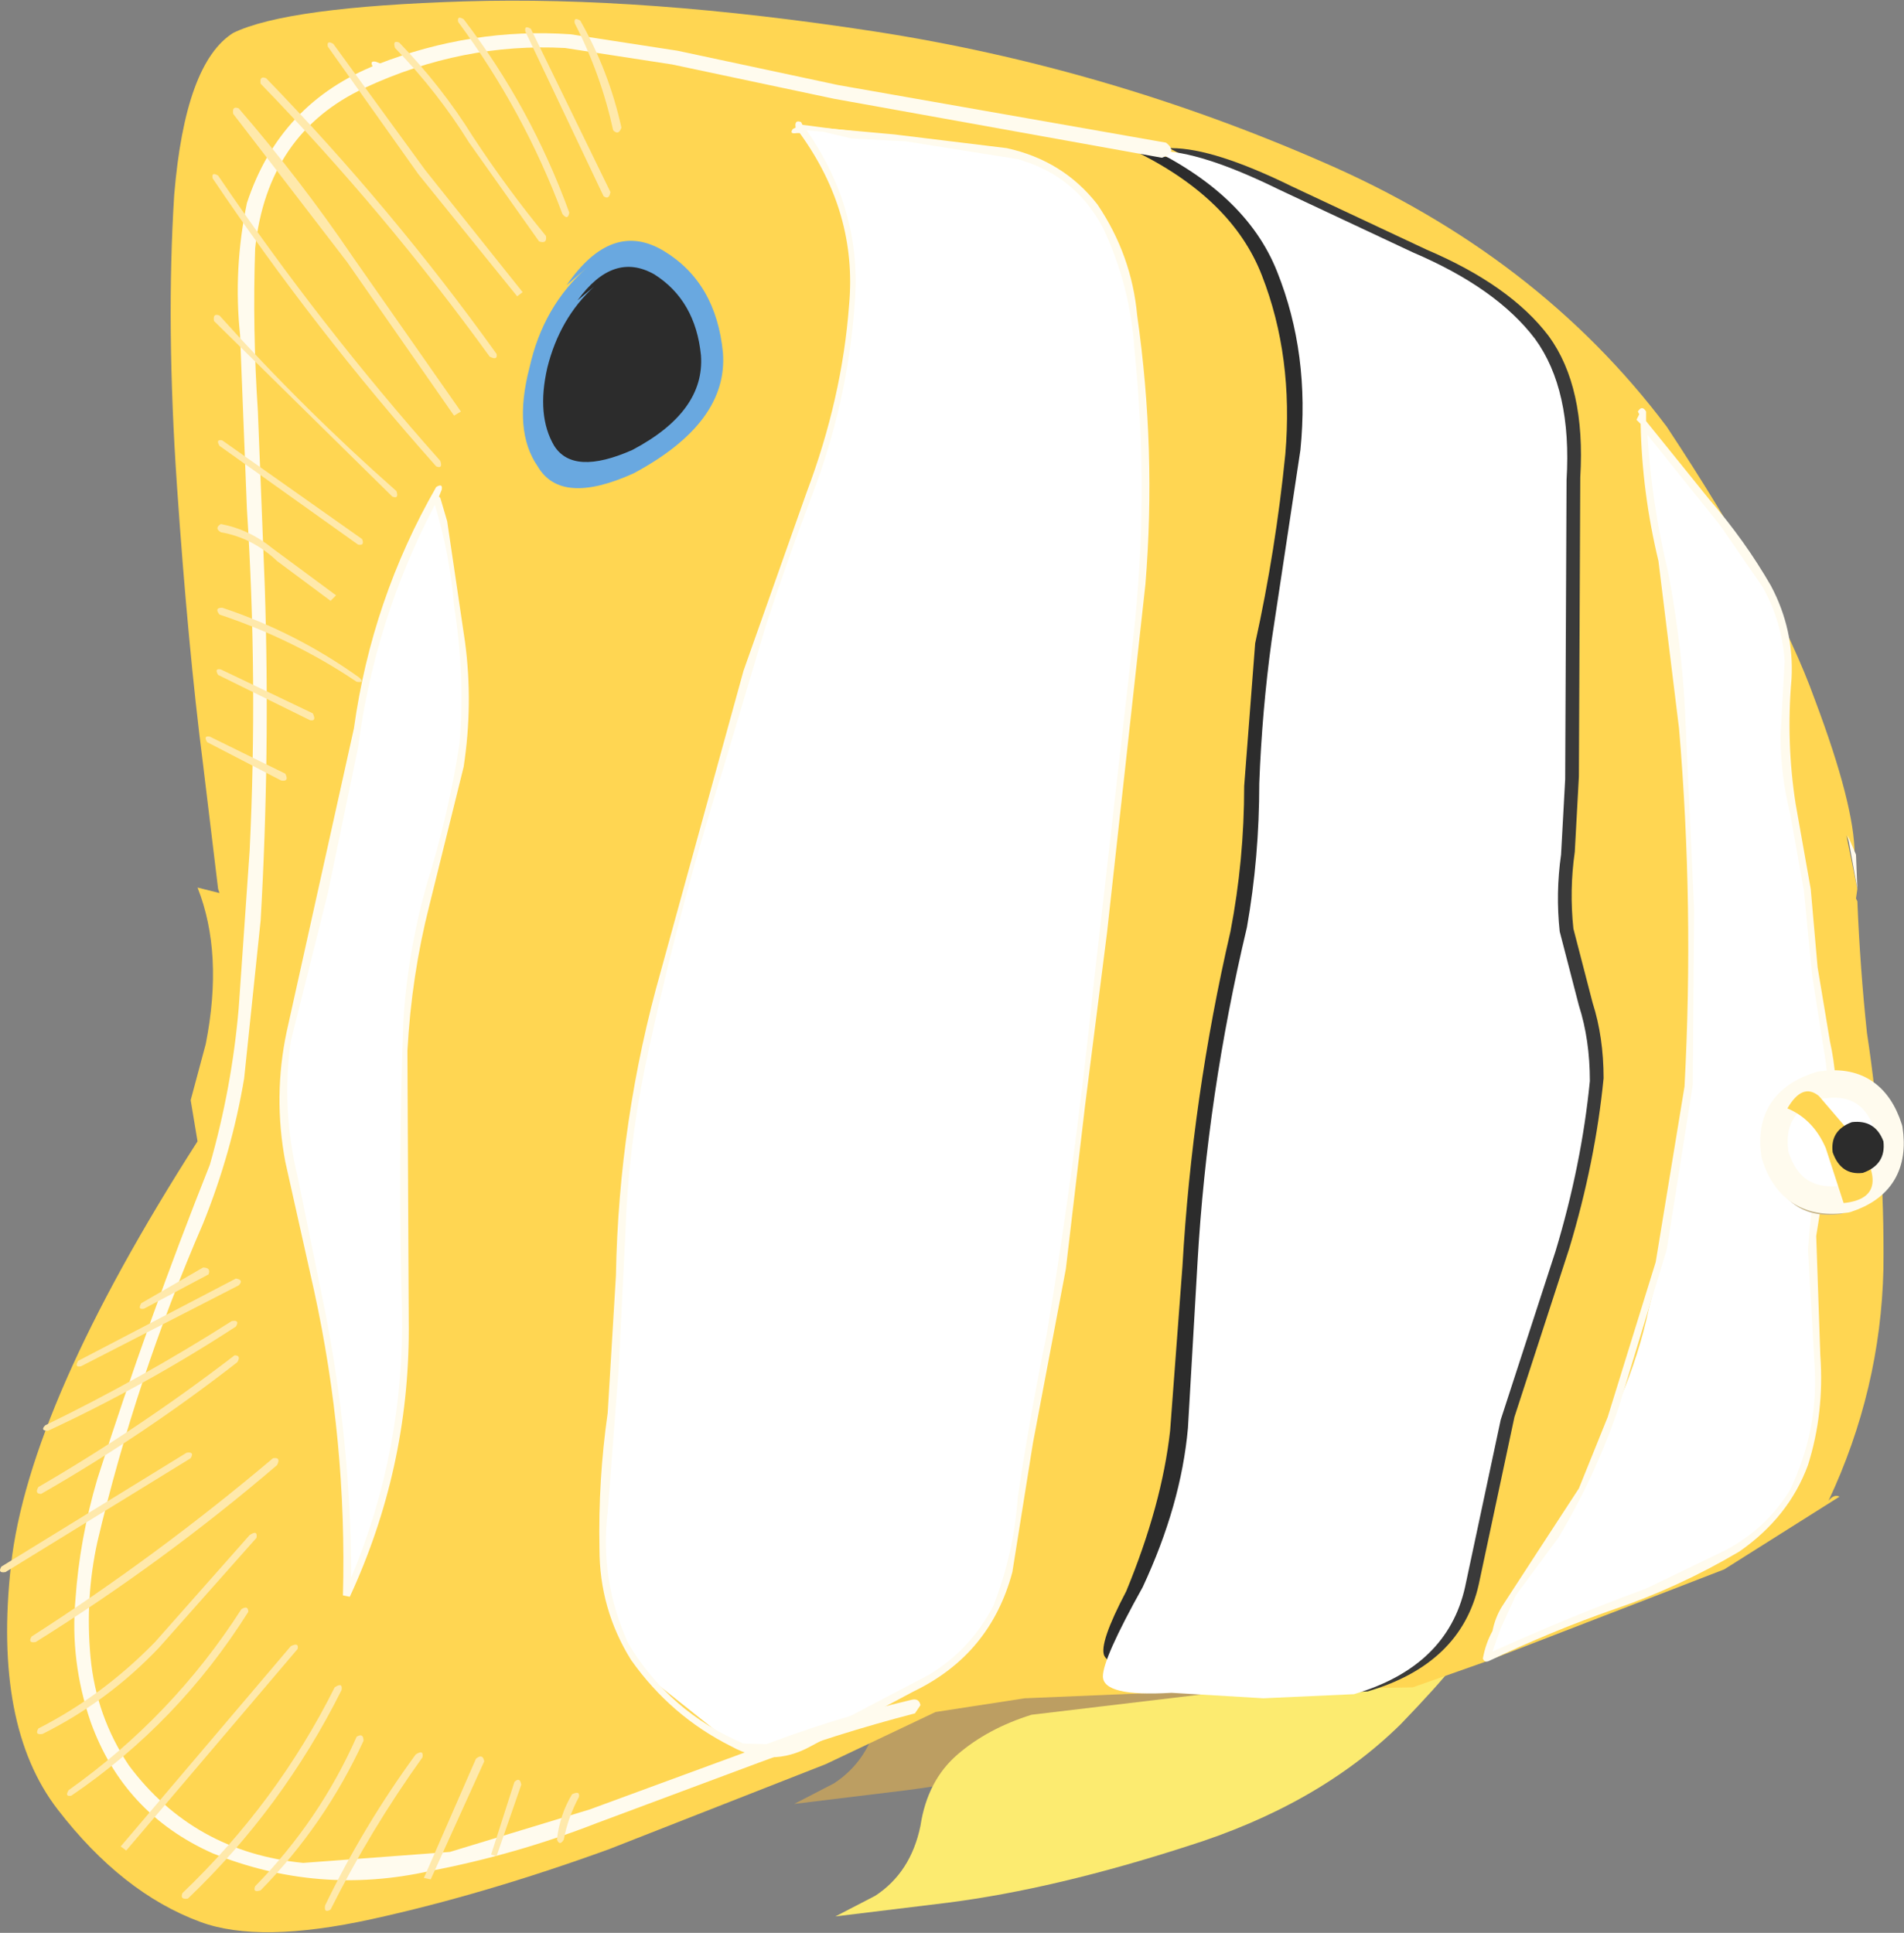 <?xml version="1.0" encoding="UTF-8" standalone="no"?>
<svg xmlns:xlink="http://www.w3.org/1999/xlink" height="70.45px" width="69.4px" xmlns="http://www.w3.org/2000/svg">
  <rect width="100%" height="100%" fill="#808080" stroke="none"/>
  <g transform="matrix(1.0, 0.0, 0.0, 1.0, -9.35, 0.0)">
    <path d="M59.85 56.05 Q61.05 55.35 61.3 55.7 61.6 55.95 58.9 58.75 55.9 61.7 51.1 63.2 46.3 64.75 42.4 65.25 L38.3 65.75 39.75 65.0 Q41.05 64.15 41.4 62.45 41.65 60.8 42.75 59.85 43.85 58.9 45.45 58.4 L58.45 56.85 59.85 56.05" fill="#bc9e62" fill-rule="evenodd" stroke="none"/>
    <path d="M61.35 60.15 Q62.55 59.45 62.8 59.8 63.1 60.05 60.4 62.85 57.4 65.8 52.6 67.3 47.8 68.85 43.9 69.35 L39.8 69.85 41.25 69.1 Q42.55 68.25 42.9 66.55 43.15 64.9 44.25 63.95 45.35 63.0 46.95 62.5 L59.95 60.95 61.35 60.15" fill="#fceb70" fill-rule="evenodd" stroke="none"/>
    <path d="M41.25 1.15 Q49.65 2.45 57.55 5.9 65.4 9.3 70.1 15.55 74.1 21.6 75.5 25.5 76.95 29.35 76.95 31.15 L76.65 30.45 77.05 32.4 77.0 32.75 77.05 32.85 Q77.15 35.3 77.4 37.65 78.05 41.9 78.0 46.25 77.9 50.65 76.0 54.7 76.2 54.45 76.4 54.55 L72.2 57.2 68.45 58.65 63.4 60.6 60.85 61.5 58.3 61.55 52.65 61.65 46.7 61.9 43.45 62.4 39.45 64.3 31.55 67.4 Q27.0 69.05 22.9 69.95 18.8 70.85 16.65 70.05 13.8 69.0 11.45 65.95 9.1 62.9 9.75 57.05 10.4 51.2 16.55 41.6 L16.3 40.1 16.85 38.05 Q17.5 34.75 16.55 32.35 L17.35 32.55 17.3 32.4 16.75 27.85 Q16.2 23.55 15.8 17.7 15.4 11.85 15.7 7.1 16.1 2.3 17.85 1.2 19.8 0.25 26.3 0.05 32.8 -0.15 41.25 1.15" fill="#ffd652" fill-rule="evenodd" stroke="none"/>
    <path d="M25.35 17.8 L25.3 18.2 25.9 21.2 26.3 25.1 Q26.35 28.05 25.5 30.65 24.65 33.2 24.25 36.1 23.95 41.55 24.1 47.3 24.3 53.05 22.0 58.15 22.05 53.0 21.1 47.9 L20.0 42.65 Q19.4 40.0 19.95 37.45 L21.25 32.2 22.3 27.0 Q22.6 24.65 23.4 22.15 24.25 19.65 25.35 17.8" fill="#ffffff" fill-rule="evenodd" stroke="none"/>
    <path d="M25.35 18.1 L25.4 18.15 25.65 19.0 26.3 23.4 Q26.6 25.65 26.25 27.95 L25.0 33.0 Q24.35 35.55 24.2 38.3 L24.25 48.45 Q24.25 53.55 22.1 58.2 L21.85 58.15 Q22.0 52.55 20.8 47.05 L19.75 42.35 Q19.3 39.95 19.8 37.6 L22.25 26.55 Q22.9 21.85 25.25 17.75 25.5 17.6 25.45 17.85 L25.35 18.1 M25.9 22.1 Q25.75 20.2 25.2 18.4 23.0 22.6 22.4 27.25 L21.3 32.55 19.95 37.95 Q19.6 40.4 20.2 42.9 L21.2 47.8 Q22.15 52.65 22.15 57.5 24.1 52.85 24.0 47.75 23.85 42.45 24.05 37.25 24.2 34.75 24.9 32.25 25.7 29.7 26.1 27.1 26.3 24.55 25.9 22.1" fill="#fffbee" fill-rule="evenodd" stroke="none"/>
    <path d="M45.5 5.35 Q48.5 5.75 49.85 8.5 50.75 10.75 50.95 14.15 51.2 17.45 51.05 19.95 50.65 25.75 49.85 31.65 L48.5 43.2 47.6 48.75 Q47.0 51.45 46.65 54.3 46.25 58.05 45.05 59.6 43.75 61.1 40.65 62.45 L38.15 63.8 Q37.3 64.2 35.65 63.25 L33.2 61.3 Q32.0 60.05 31.65 58.7 31.05 56.1 31.45 52.65 31.9 49.2 31.95 46.45 32.05 40.45 33.6 35.0 L36.7 24.05 38.95 17.55 Q40.2 14.1 40.45 10.8 40.65 7.45 38.55 4.6 L39.75 4.7 45.5 5.35" fill="#ffffff" fill-rule="evenodd" stroke="none"/>
    <path d="M50.7 12.75 Q50.55 10.4 49.55 8.3 48.55 6.4 46.45 5.8 L42.35 5.15 40.4 5.05 39.35 4.8 38.75 4.75 Q40.8 7.7 40.5 11.1 40.25 14.65 38.95 18.05 38.05 20.4 37.25 22.85 L35.7 28.05 Q34.0 33.45 32.85 38.95 32.25 41.9 32.15 44.85 L31.9 49.9 31.5 55.1 Q31.2 57.6 32.25 59.9 33.75 62.4 36.45 63.55 L38.4 63.6 40.05 62.7 43.2 61.05 Q44.7 60.15 45.55 58.55 46.3 56.65 46.45 54.55 46.9 51.55 47.5 48.65 48.55 42.35 49.2 36.0 L50.65 23.3 Q51.25 18.05 50.7 12.75 M41.95 4.9 L46.05 5.4 Q48.1 5.85 49.35 7.45 50.6 9.3 50.8 11.5 51.5 16.4 51.1 21.3 L49.7 34.0 48.9 40.3 48.2 46.25 47.0 52.6 46.25 57.3 Q45.45 60.3 42.65 61.65 L38.9 63.65 Q37.45 64.45 36.0 63.65 33.8 62.55 32.35 60.5 31.2 58.65 31.2 56.45 31.15 53.95 31.5 51.5 L31.8 46.5 Q31.9 40.8 33.45 35.35 L36.45 24.45 38.75 17.95 Q40.05 14.5 40.3 11.1 40.6 7.75 38.5 4.85 L38.4 4.85 Q38.1 4.9 38.25 4.7 L38.35 4.65 Q38.3 4.35 38.55 4.45 L38.6 4.55 39.75 4.7 41.95 4.9" fill="#fffbee" fill-rule="evenodd" stroke="none"/>
    <path d="M60.3 9.35 Q63.4 10.65 64.75 12.5 66.1 14.35 65.9 17.65 65.75 23.1 65.85 28.5 L65.7 31.3 Q65.5 32.7 65.65 34.1 L66.35 36.8 Q66.75 38.05 66.75 39.55 66.45 42.6 65.5 45.7 L63.5 51.85 62.1 57.5 Q61.35 60.1 57.95 61.05 55.15 61.6 52.05 61.1 49.85 60.85 49.6 60.35 49.4 59.9 50.4 58.0 51.7 54.85 52.0 52.15 L52.45 46.15 Q52.8 40.0 54.2 33.95 54.7 31.35 54.7 28.65 L55.1 23.45 Q55.85 20.05 56.2 16.55 56.5 13.0 55.35 10.05 54.25 7.2 50.6 5.45 L50.95 5.6 Q52.5 5.65 55.4 7.0 L60.3 9.35" fill="#2c2c2c" fill-rule="evenodd" stroke="none"/>
    <path d="M61.35 9.1 Q64.4 10.4 65.8 12.25 67.15 14.1 66.95 17.4 L66.9 28.3 66.75 31.05 Q66.55 32.45 66.7 33.85 L67.4 36.55 Q67.8 37.8 67.8 39.3 67.5 42.35 66.55 45.5 L64.55 51.65 63.25 57.75 Q62.6 60.65 59.2 61.65 L55.9 61.8 52.55 61.6 Q50.05 61.75 50.05 61.0 50.05 60.35 51.5 57.75 52.9 54.75 53.15 51.95 L53.5 45.9 Q53.85 39.8 55.3 33.7 55.75 31.15 55.75 28.45 55.85 25.8 56.2 23.25 L57.25 16.3 Q57.6 12.8 56.4 9.8 55.25 6.9 51.45 5.15 L52.05 5.4 Q53.6 5.4 56.45 6.8 L61.35 9.1" fill="#3a3a3a" fill-rule="evenodd" stroke="none"/>
    <path d="M60.85 9.2 Q63.9 10.5 65.3 12.35 66.65 14.2 66.45 17.5 L66.4 28.4 66.25 31.15 Q66.05 32.55 66.2 33.95 L66.9 36.65 Q67.3 37.9 67.3 39.4 67.0 42.45 66.05 45.6 L64.05 51.75 62.75 57.85 Q62.1 60.75 58.7 61.75 L55.4 61.9 52.05 61.7 Q49.55 61.85 49.55 61.1 49.55 60.45 51.0 57.85 52.4 54.85 52.65 52.05 L53.0 46.0 Q53.35 39.9 54.8 33.8 55.25 31.25 55.25 28.55 55.35 25.9 55.7 23.35 L56.75 16.4 Q57.1 12.9 55.9 9.9 54.75 7.0 50.95 5.25 L51.55 5.5 Q53.1 5.5 55.95 6.9 L60.85 9.2" fill="#ffffff" fill-rule="evenodd" stroke="none"/>
    <path d="M69.25 15.45 L71.95 18.85 Q73.6 20.75 74.3 22.7 74.6 23.85 74.45 25.25 74.3 26.65 74.4 28.0 L75.3 33.5 Q75.5 36.1 76.05 38.85 76.2 40.4 76.0 41.4 L75.5 43.75 Q75.3 46.65 75.6 49.85 75.9 53.0 73.85 55.55 71.75 57.3 68.8 58.35 65.85 59.4 63.55 60.5 L63.85 59.5 Q64.35 58.15 65.4 56.85 L67.05 54.15 68.4 51.0 Q69.1 49.35 69.45 47.7 70.9 42.4 70.95 36.85 71.0 30.3 70.5 23.75 L69.75 19.45 Q69.25 17.35 69.25 15.45" fill="#ffffff" fill-rule="evenodd" stroke="none"/>
    <path d="M69.05 15.0 Q69.2 14.75 69.35 15.0 L69.35 15.35 71.65 18.2 Q72.95 19.7 73.9 21.35 74.75 22.95 74.65 24.75 74.45 27.05 74.8 29.3 L75.35 32.4 75.6 35.25 76.05 37.95 Q76.35 39.3 76.25 40.7 L75.55 45.05 75.7 49.4 Q75.85 51.5 75.25 53.4 74.55 55.3 72.75 56.55 70.55 57.85 68.2 58.65 65.9 59.45 63.6 60.55 63.45 60.6 63.4 60.45 63.5 59.9 63.75 59.45 63.85 58.95 64.1 58.55 L65.4 56.55 66.9 54.25 67.95 51.65 69.7 46.0 70.75 39.6 Q71.1 33.05 70.55 26.55 L69.8 20.45 Q69.2 17.95 69.15 15.45 L69.0 15.3 69.1 15.1 69.05 15.0 M69.4 15.85 Q69.55 18.35 70.15 20.85 70.7 23.7 70.8 26.6 L71.1 33.15 71.05 39.55 70.1 45.55 68.35 51.3 Q67.5 53.8 66.15 56.05 L64.6 58.15 64.05 59.35 63.75 60.2 Q66.5 58.95 69.35 57.9 L72.25 56.5 Q73.75 55.7 74.6 54.3 75.6 52.2 75.5 49.95 L75.25 45.55 Q75.4 43.4 75.85 41.3 76.1 39.85 75.85 38.4 L75.4 35.55 75.1 32.45 74.6 29.65 Q74.25 28.25 74.25 26.8 L74.4 24.1 Q74.3 22.65 73.6 21.4 L72.05 19.15 69.4 15.85" fill="#fffbee" fill-rule="evenodd" stroke="none"/>
    <path d="M77.05 32.4 L76.7 30.45 77.0 31.15 77.05 32.4" fill="#fffbee" fill-rule="evenodd" stroke="none"/>
    <path d="M30.75 9.75 L30.0 10.4 Q31.65 8.0 33.55 9.15 35.45 10.3 35.7 12.85 35.9 15.4 32.45 17.25 29.8 18.45 28.95 17.0 28.05 15.7 28.65 13.4 29.15 11.15 30.75 9.75" fill="#69a8e0" fill-rule="evenodd" stroke="none"/>
    <path d="M31.0 10.45 L30.4 10.95 Q31.7 9.15 33.2 10.0 34.7 10.95 34.9 12.95 35.05 15.0 32.4 16.4 30.25 17.35 29.55 16.25 28.9 15.15 29.3 13.4 29.75 11.6 31.0 10.45" fill="#2c2c2c" fill-rule="evenodd" stroke="none"/>
    <path d="M23.3 2.35 L23.15 2.6 22.95 2.45 Q22.8 2.2 23.05 2.25 L23.3 2.35" fill="#fffbee" fill-rule="evenodd" stroke="none"/>
    <path d="M51.85 5.2 Q52.3 5.55 51.7 5.75 L39.75 3.6 33.85 2.35 29.95 1.75 Q26.2 1.55 22.65 3.2 19.1 4.85 18.65 9.05 18.55 12.0 18.75 15.0 L19.0 21.35 Q19.2 27.45 18.85 33.55 L18.25 39.3 Q17.8 42.0 16.75 44.6 14.3 50.25 12.9 56.2 12.45 58.25 12.65 60.4 12.85 62.55 14.05 64.35 16.4 67.5 20.4 67.9 L25.75 67.5 30.85 65.95 36.7 63.8 Q39.6 62.65 42.6 61.95 42.85 61.9 42.9 62.15 L42.7 62.45 Q39.8 63.2 37.0 64.25 L31.1 66.45 Q28.15 67.6 25.0 68.2 20.95 69.1 17.1 67.55 13.85 66.1 12.65 62.75 11.9 60.55 12.1 58.3 12.25 56.1 12.9 53.9 14.75 48.1 17.0 42.45 17.8 39.65 18.05 36.75 L18.45 31.0 Q18.75 24.75 18.35 18.55 L18.1 12.2 Q17.85 9.8 18.35 7.4 19.55 3.75 23.1 2.35 26.55 1.0 30.15 1.25 L34.05 1.85 39.9 3.1 51.85 5.2" fill="#fffbee" fill-rule="evenodd" stroke="none"/>
    <path d="M18.85 3.05 Q18.8 2.75 19.05 2.85 23.65 7.6 27.45 12.9 27.5 13.15 27.2 13.0 23.4 7.75 18.85 3.05" fill="#ffe9ab" fill-rule="evenodd" stroke="none"/>
    <path d="M17.85 4.15 Q17.8 3.85 18.05 3.95 20.3 6.55 22.2 9.35 L26.15 15.0 25.9 15.15 22.0 9.55 17.85 4.15" fill="#ffe9ab" fill-rule="evenodd" stroke="none"/>
    <path d="M17.1 6.5 Q17.05 6.25 17.3 6.4 21.0 11.85 25.4 16.8 25.5 17.1 25.25 17.0 20.8 12.0 17.1 6.5" fill="#ffe9ab" fill-rule="evenodd" stroke="none"/>
    <path d="M17.15 11.7 Q17.1 11.4 17.35 11.5 20.4 14.9 23.8 17.9 23.9 18.2 23.65 18.1 L17.15 11.7" fill="#ffe9ab" fill-rule="evenodd" stroke="none"/>
    <path d="M17.35 16.25 Q17.2 16.0 17.45 16.05 L22.55 19.65 Q22.65 19.9 22.4 19.85 L17.35 16.25" fill="#ffe9ab" fill-rule="evenodd" stroke="none"/>
    <path d="M17.4 19.4 Q17.15 19.25 17.4 19.1 18.45 19.3 19.3 20.0 L21.6 21.7 21.4 21.9 19.45 20.45 Q18.55 19.6 17.4 19.4" fill="#ffe9ab" fill-rule="evenodd" stroke="none"/>
    <path d="M17.35 22.4 Q17.15 22.15 17.45 22.15 20.15 23.05 22.45 24.7 22.65 24.9 22.35 24.85 20.05 23.3 17.35 22.4" fill="#ffe9ab" fill-rule="evenodd" stroke="none"/>
    <path d="M17.3 24.6 Q17.15 24.35 17.4 24.4 L20.75 26.0 Q20.9 26.3 20.65 26.25 L17.3 24.6" fill="#ffe9ab" fill-rule="evenodd" stroke="none"/>
    <path d="M16.9 27.05 Q16.75 26.8 17.0 26.85 L19.75 28.2 Q19.9 28.5 19.6 28.45 L16.9 27.05" fill="#ffe9ab" fill-rule="evenodd" stroke="none"/>
    <path d="M21.3 1.7 Q21.25 1.45 21.5 1.6 L24.85 6.2 28.4 10.65 28.2 10.8 24.6 6.35 21.3 1.7" fill="#ffe9ab" fill-rule="evenodd" stroke="none"/>
    <path d="M23.75 1.75 Q23.65 1.45 23.9 1.55 25.45 3.15 26.6 5.0 27.85 6.9 29.25 8.6 29.3 8.9 29.0 8.8 L26.45 5.2 Q25.3 3.35 23.75 1.75" fill="#ffe9ab" fill-rule="evenodd" stroke="none"/>
    <path d="M26.05 0.8 Q26.0 0.55 26.25 0.7 28.7 3.9 30.1 7.75 30.05 8.05 29.85 7.8 28.45 4.05 26.05 0.8" fill="#ffe9ab" fill-rule="evenodd" stroke="none"/>
    <path d="M28.5 1.15 Q28.45 0.9 28.7 1.05 L31.6 7.0 Q31.55 7.3 31.35 7.15 L28.5 1.15" fill="#ffe9ab" fill-rule="evenodd" stroke="none"/>
    <path d="M30.3 0.85 Q30.25 0.6 30.5 0.75 31.55 2.6 32.0 4.65 31.9 4.95 31.7 4.75 31.25 2.7 30.3 0.85" fill="#ffe9ab" fill-rule="evenodd" stroke="none"/>
    <path d="M14.6 47.7 Q14.35 47.75 14.5 47.5 L16.75 46.2 Q17.05 46.2 16.95 46.45 L14.6 47.7" fill="#ffe9ab" fill-rule="evenodd" stroke="none"/>
    <path d="M12.3 49.8 Q12.05 49.85 12.2 49.6 L17.95 46.6 Q18.25 46.65 18.05 46.85 L12.3 49.8" fill="#ffe9ab" fill-rule="evenodd" stroke="none"/>
    <path d="M11.1 52.15 Q10.8 52.15 11.0 51.95 14.5 50.25 17.8 48.15 18.1 48.1 17.95 48.35 14.65 50.5 11.1 52.15" fill="#ffe9ab" fill-rule="evenodd" stroke="none"/>
    <path d="M10.85 54.45 Q10.6 54.45 10.75 54.2 14.45 52.05 17.9 49.4 18.15 49.4 18.0 49.65 14.6 52.3 10.85 54.45" fill="#ffe9ab" fill-rule="evenodd" stroke="none"/>
    <path d="M9.55 57.3 Q9.25 57.35 9.4 57.1 L16.15 52.95 Q16.45 52.9 16.3 53.15 L9.55 57.3" fill="#ffe9ab" fill-rule="evenodd" stroke="none"/>
    <path d="M10.65 59.85 Q10.35 59.9 10.5 59.65 15.1 56.7 19.3 53.15 19.6 53.1 19.45 53.4 15.3 56.95 10.65 59.85" fill="#ffe9ab" fill-rule="evenodd" stroke="none"/>
    <path d="M10.9 63.2 Q10.6 63.25 10.75 63.0 13.1 61.8 15.0 59.85 L18.45 55.95 Q18.75 55.75 18.7 56.05 L15.15 60.05 Q13.3 62.0 10.9 63.2" fill="#ffe9ab" fill-rule="evenodd" stroke="none"/>
    <path d="M11.95 65.45 Q11.7 65.5 11.85 65.25 15.65 62.55 18.15 58.65 18.4 58.5 18.4 58.75 15.85 62.8 11.95 65.45" fill="#ffe9ab" fill-rule="evenodd" stroke="none"/>
    <path d="M13.95 67.45 L13.75 67.3 19.95 60.0 Q20.25 59.85 20.2 60.1 L13.95 67.45" fill="#ffe9ab" fill-rule="evenodd" stroke="none"/>
    <path d="M16.2 69.2 Q15.9 69.25 16.0 69.0 19.45 65.7 21.55 61.5 21.85 61.3 21.8 61.6 19.65 65.9 16.2 69.2" fill="#ffe9ab" fill-rule="evenodd" stroke="none"/>
    <path d="M18.85 68.9 Q18.55 69.0 18.65 68.75 21.0 66.35 22.35 63.3 22.6 63.15 22.6 63.45 21.2 66.5 18.85 68.9" fill="#ffe9ab" fill-rule="evenodd" stroke="none"/>
    <path d="M21.4 69.6 Q21.15 69.75 21.2 69.45 22.6 66.55 24.5 63.95 24.8 63.75 24.75 64.05 22.85 66.7 21.4 69.6" fill="#ffe9ab" fill-rule="evenodd" stroke="none"/>
    <path d="M25.05 68.5 L24.8 68.45 26.7 64.1 Q26.95 63.9 27.0 64.2 L25.05 68.5" fill="#ffe9ab" fill-rule="evenodd" stroke="none"/>
    <path d="M27.45 67.65 L27.25 67.6 28.1 64.95 Q28.3 64.75 28.35 65.05 L27.45 67.65" fill="#ffe9ab" fill-rule="evenodd" stroke="none"/>
    <path d="M29.9 67.05 Q29.75 67.3 29.65 67.05 29.75 66.15 30.2 65.4 30.5 65.25 30.45 65.5 30.05 66.25 29.9 67.05" fill="#ffe9ab" fill-rule="evenodd" stroke="none"/>
    <path d="M78.1 41.7 Q78.35 43.6 76.45 44.25 74.55 44.5 73.9 42.65 73.65 40.7 75.5 40.05 77.45 39.8 78.1 41.7" fill="#c6b58b" fill-rule="evenodd" stroke="none"/>
    <path d="M78.2 41.15 Q78.5 43.1 76.65 43.7 74.65 44.0 74.05 42.1 73.75 40.15 75.7 39.55 77.6 39.25 78.2 41.15" fill="#ffffff" fill-rule="evenodd" stroke="none"/>
    <path d="M78.2 41.15 Q78.5 43.1 76.65 43.7 74.65 44.0 74.05 42.1 73.75 40.15 75.7 39.55 77.6 39.25 78.2 41.15 Z" fill="none" stroke="#fffbee" stroke-linecap="round" stroke-linejoin="round" stroke-width="1.0"/>
    <path d="M75.9 41.85 Q75.45 40.8 74.5 40.4 75.05 39.45 75.65 39.95 L76.85 41.35 Q78.5 43.65 76.55 43.85 L75.9 41.85" fill="#ffd652" fill-rule="evenodd" stroke="none"/>
    <path d="M78.0 41.6 Q78.1 42.45 77.25 42.75 76.45 42.85 76.15 42.0 76.05 41.2 76.85 40.9 77.7 40.8 78.0 41.6" fill="#2c2c2c" fill-rule="evenodd" stroke="none"/>
  </g>
</svg>
